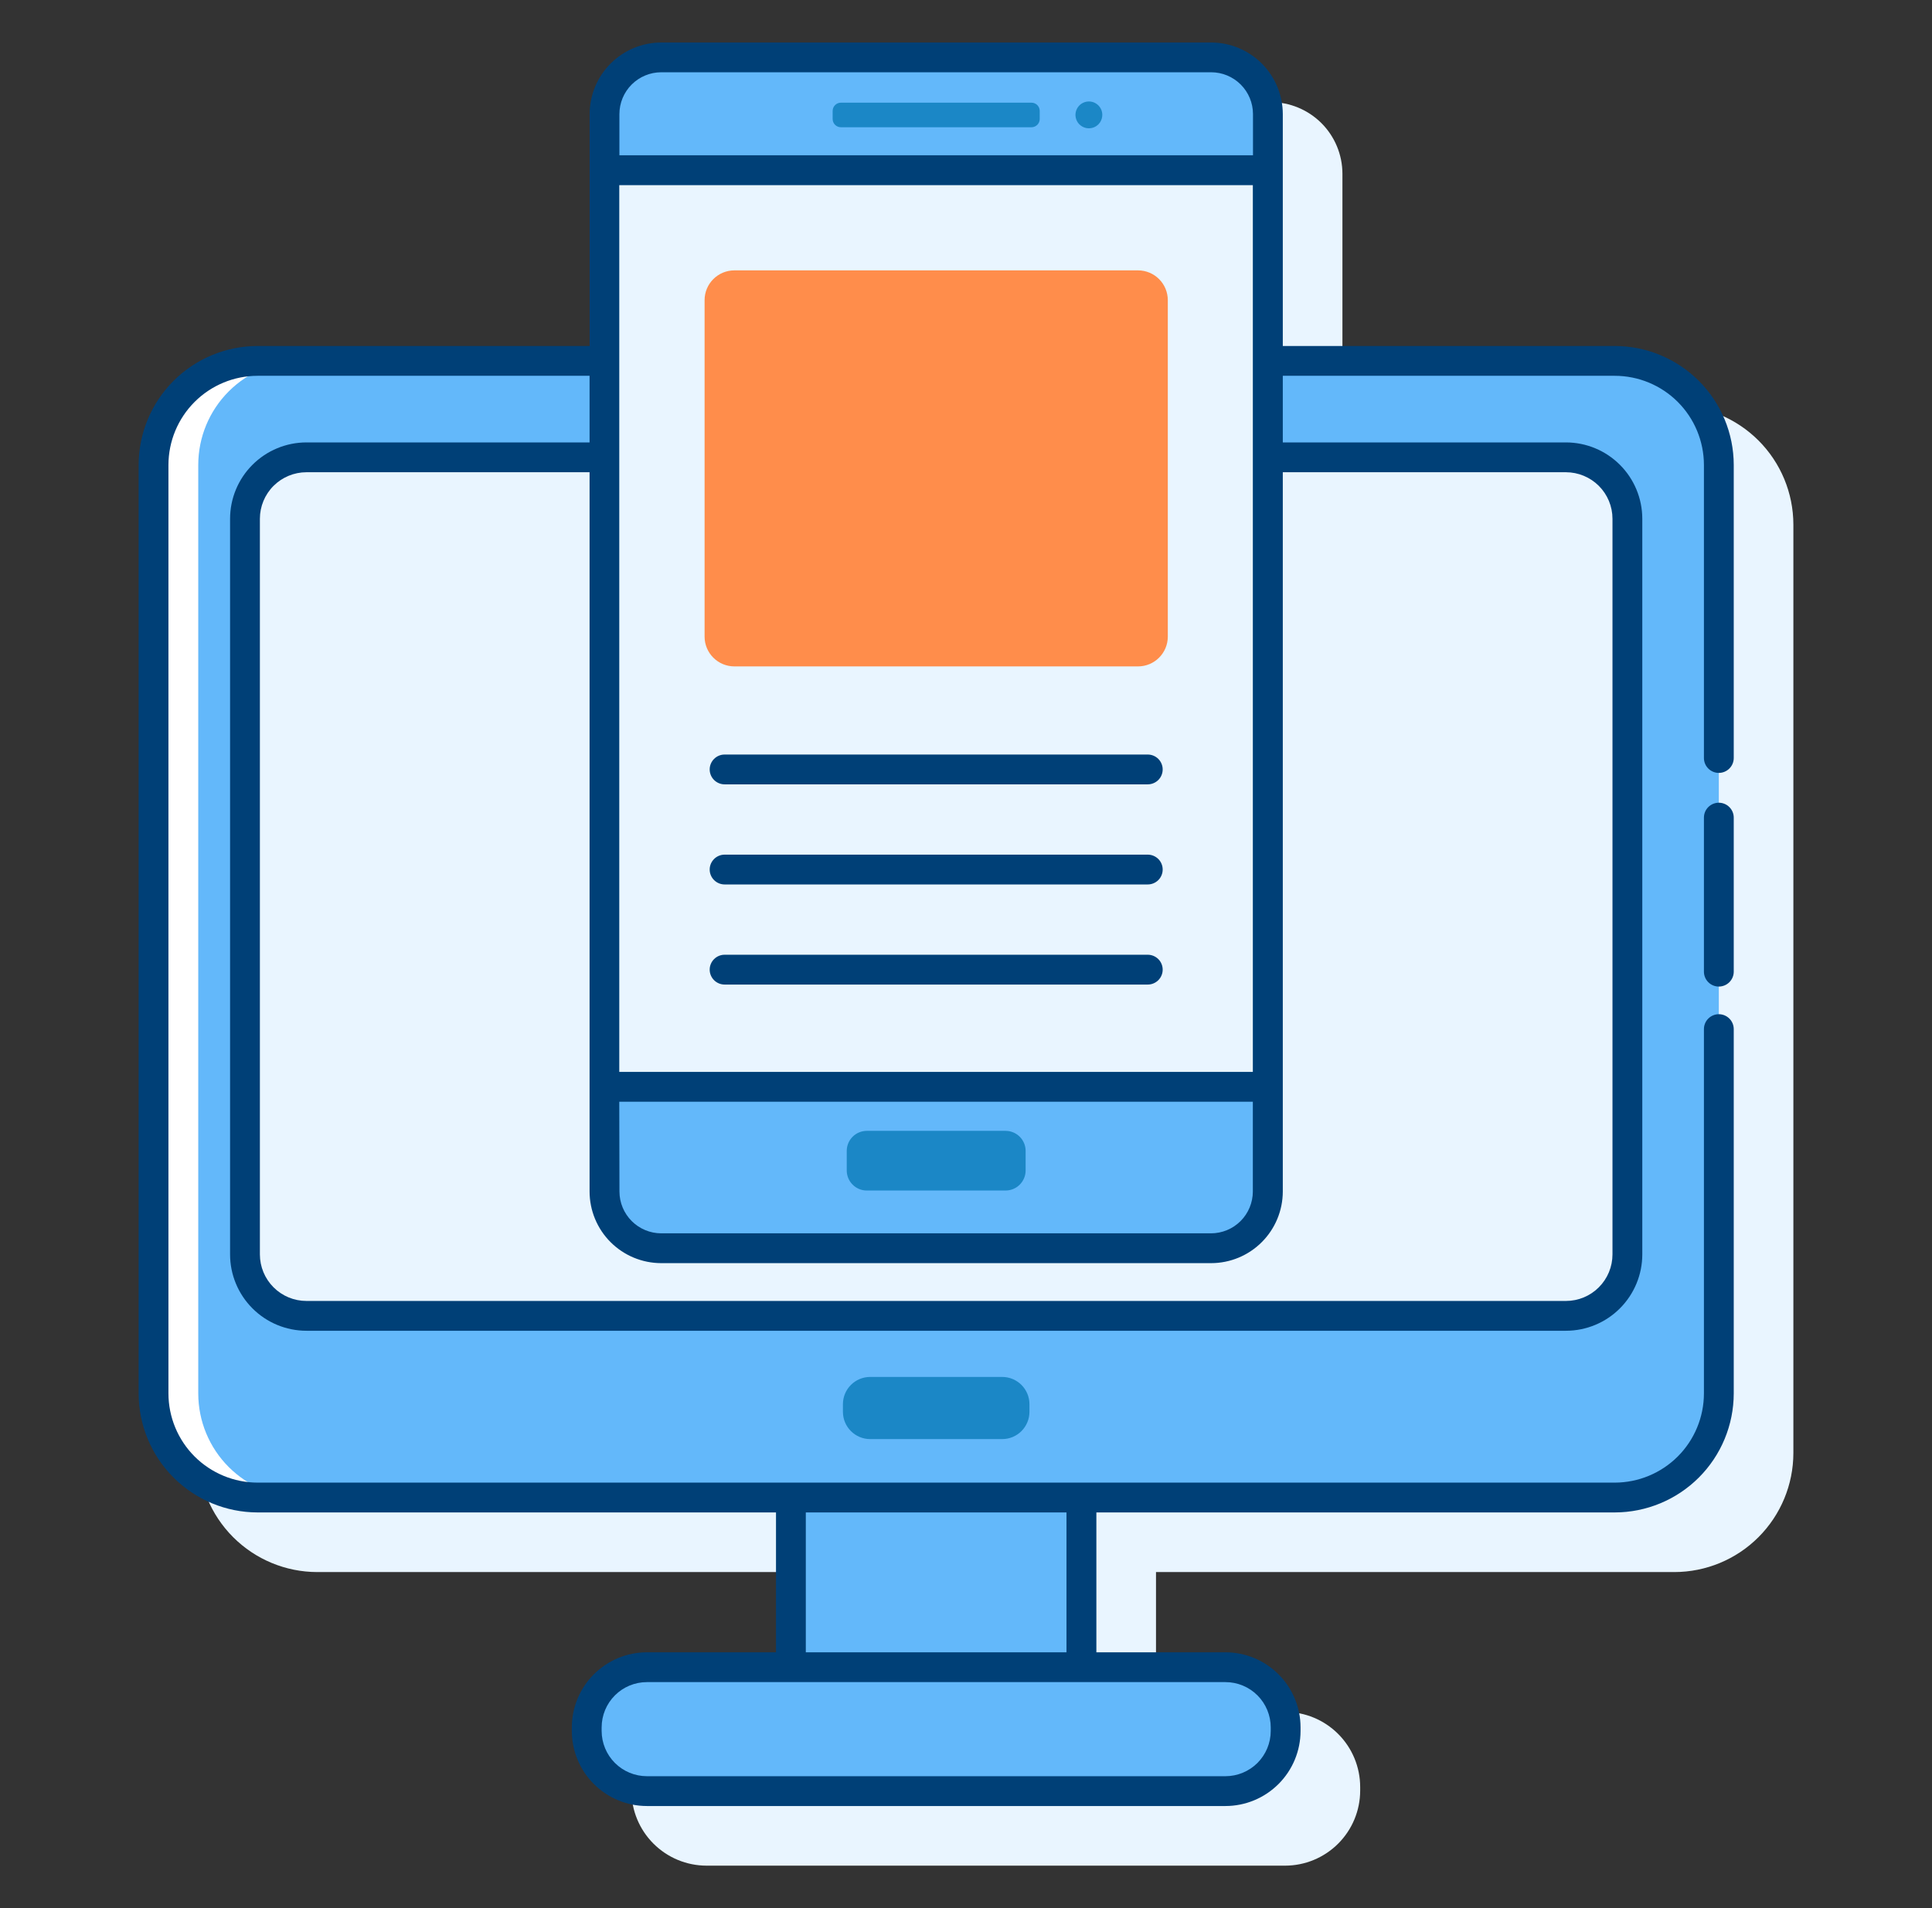 <?xml version="1.0" encoding="UTF-8"?>
<svg xmlns="http://www.w3.org/2000/svg" width="81" height="80" viewBox="0 0 81 80" fill="none">
  <rect x="0" y="0" width="81" height="80" fill="#333333" stroke="none"/>
  <path d="M70.201 17.006H56.282V7.282C56.28 6.487 55.964 5.725 55.402 5.163C54.839 4.601 54.077 4.284 53.282 4.282H30.221C29.425 4.284 28.663 4.601 28.101 5.163C27.539 5.725 27.222 6.487 27.221 7.282V17.006H13.299C11.977 17.008 10.71 17.534 9.775 18.468C8.84 19.403 8.314 20.67 8.312 21.992V60.924C8.314 62.246 8.84 63.513 9.775 64.448C10.71 65.383 11.977 65.909 13.299 65.911H35.034V71.775H29.621C28.787 71.776 27.987 72.108 27.397 72.698C26.807 73.287 26.475 74.087 26.474 74.921V75.074C26.475 75.908 26.807 76.708 27.397 77.297C27.987 77.887 28.786 78.219 29.621 78.22H53.879C54.714 78.219 55.513 77.887 56.103 77.297C56.693 76.708 57.025 75.908 57.026 75.074V74.921C57.025 74.087 56.693 73.287 56.103 72.698C55.513 72.108 54.714 71.776 53.879 71.775H48.466V65.911H70.201C71.523 65.909 72.79 65.383 73.725 64.448C74.66 63.513 75.186 62.246 75.188 60.924V21.992C75.186 20.67 74.66 19.403 73.725 18.468C72.79 17.534 71.523 17.008 70.201 17.006Z" fill="#E9F5FF"></path>
  <path d="M10.8 15.131H67.701C68.858 15.131 69.967 15.591 70.785 16.409C71.603 17.227 72.062 18.336 72.062 19.493V58.424C72.062 59.581 71.603 60.69 70.785 61.508C69.967 62.326 68.858 62.786 67.701 62.786H10.799C9.643 62.786 8.533 62.326 7.715 61.508C6.897 60.69 6.438 59.581 6.438 58.424V19.494C6.438 18.337 6.897 17.227 7.715 16.409C8.533 15.591 9.643 15.131 10.8 15.131Z" fill="#63B8FA"></path>
  <path d="M8.312 58.424V19.493C8.312 18.336 8.772 17.227 9.59 16.409C10.408 15.591 11.518 15.131 12.674 15.131H10.799C9.643 15.131 8.533 15.591 7.715 16.409C6.897 17.227 6.438 18.336 6.438 19.493V58.424C6.438 59.581 6.897 60.69 7.715 61.508C8.533 62.326 9.643 62.786 10.799 62.786H12.674C11.518 62.786 10.408 62.326 9.59 61.508C8.772 60.69 8.313 59.581 8.312 58.424Z" fill="white"></path>
  <path d="M42.016 57.73H36.484C35.852 57.73 35.34 58.242 35.34 58.873V59.192C35.34 59.824 35.852 60.336 36.484 60.336H42.016C42.648 60.336 43.16 59.824 43.16 59.192V58.873C43.16 58.242 42.648 57.73 42.016 57.73Z" fill="#1B87C6"></path>
  <path d="M12.847 19.174H65.653C66.336 19.174 66.991 19.446 67.474 19.929C67.957 20.412 68.229 21.067 68.229 21.75V52.592C68.229 53.276 67.957 53.931 67.474 54.414C66.991 54.897 66.336 55.169 65.653 55.169H12.847C12.164 55.169 11.509 54.897 11.026 54.414C10.543 53.931 10.271 53.276 10.271 52.593V21.75C10.271 21.067 10.543 20.412 11.026 19.929C11.509 19.446 12.164 19.174 12.847 19.174Z" fill="#E9F5FF"></path>
  <path d="M51.38 69.9H27.12C25.728 69.9 24.599 71.028 24.599 72.421V72.574C24.599 73.966 25.728 75.095 27.12 75.095H51.38C52.772 75.095 53.901 73.966 53.901 72.574V72.421C53.901 71.028 52.772 69.9 51.38 69.9Z" fill="#63B8FA"></path>
  <path d="M45.341 62.786H33.159V69.9H45.341V62.786Z" fill="#63B8FA"></path>
  <path d="M50.779 2.405H27.721C26.408 2.405 25.343 3.47 25.343 4.783V49.959C25.343 51.272 26.408 52.337 27.721 52.337H50.779C52.093 52.337 53.157 51.272 53.157 49.959V4.783C53.157 3.47 52.093 2.405 50.779 2.405Z" fill="#63B8FA"></path>
  <path d="M53.157 7.139H25.343V45.566H53.157V7.139Z" fill="#E9F5FF"></path>
  <path d="M47.711 11.336H30.79C30.1 11.336 29.54 11.895 29.54 12.586V26.69C29.54 27.38 30.1 27.94 30.79 27.94H47.711C48.401 27.94 48.961 27.38 48.961 26.69V12.586C48.961 11.895 48.401 11.336 47.711 11.336Z" fill="#FF8D4B"></path>
  <path d="M43.244 4.305H35.256C35.064 4.305 34.909 4.46 34.909 4.652V4.988C34.909 5.18 35.064 5.335 35.256 5.335H43.244C43.436 5.335 43.591 5.18 43.591 4.988V4.652C43.591 4.46 43.436 4.305 43.244 4.305Z" fill="#1B87C6"></path>
  <path d="M45.652 4.254C45.541 4.254 45.432 4.287 45.339 4.349C45.247 4.411 45.175 4.499 45.132 4.602C45.09 4.704 45.078 4.818 45.1 4.927C45.122 5.036 45.175 5.136 45.254 5.215C45.333 5.293 45.433 5.347 45.542 5.369C45.651 5.39 45.764 5.379 45.867 5.337C45.97 5.294 46.058 5.222 46.12 5.129C46.181 5.037 46.214 4.928 46.214 4.817C46.214 4.743 46.2 4.67 46.172 4.602C46.143 4.533 46.102 4.471 46.05 4.419C45.997 4.367 45.935 4.325 45.867 4.297C45.799 4.269 45.726 4.254 45.652 4.254Z" fill="#1B87C6"></path>
  <path d="M36.339 47.413H42.161C42.383 47.413 42.597 47.503 42.754 47.66C42.912 47.818 43 48.032 43 48.255V49.073C43 49.296 42.911 49.51 42.753 49.668C42.596 49.826 42.381 49.914 42.158 49.914H36.339C36.117 49.914 35.903 49.825 35.746 49.667C35.588 49.509 35.5 49.295 35.5 49.072V48.255C35.5 48.032 35.588 47.818 35.746 47.66C35.903 47.503 36.117 47.413 36.339 47.413Z" fill="#1B87C6"></path>
  <path d="M67.701 14.506H53.782V4.782C53.78 3.987 53.463 3.224 52.9 2.662C52.337 2.1 51.574 1.783 50.779 1.782H27.721C26.925 1.784 26.163 2.101 25.601 2.663C25.039 3.225 24.722 3.987 24.721 4.782V14.506H10.799C9.477 14.508 8.21 15.034 7.275 15.968C6.34 16.903 5.814 18.17 5.812 19.492V58.424C5.814 59.746 6.34 61.013 7.275 61.948C8.21 62.883 9.477 63.409 10.799 63.411H32.534V69.275H27.121C26.287 69.276 25.487 69.608 24.897 70.198C24.307 70.787 23.975 71.587 23.974 72.421V72.574C23.975 73.408 24.307 74.208 24.897 74.797C25.487 75.387 26.286 75.719 27.121 75.72H51.379C52.214 75.719 53.013 75.387 53.603 74.797C54.193 74.208 54.525 73.408 54.526 72.574V72.421C54.525 71.587 54.193 70.787 53.603 70.198C53.013 69.608 52.214 69.276 51.379 69.275H45.966V63.411H67.7C69.022 63.409 70.29 62.883 71.225 61.948C72.16 61.013 72.686 59.745 72.688 58.423V43.147C72.688 42.981 72.622 42.822 72.504 42.705C72.387 42.588 72.228 42.522 72.062 42.522C71.897 42.522 71.738 42.588 71.621 42.705C71.503 42.822 71.438 42.981 71.438 43.147V58.423C71.436 59.414 71.042 60.364 70.341 61.065C69.641 61.765 68.691 62.159 67.7 62.161H10.799C9.809 62.159 8.859 61.765 8.158 61.065C7.458 60.364 7.064 59.414 7.062 58.424V19.492C7.064 18.502 7.458 17.552 8.158 16.852C8.859 16.151 9.809 15.757 10.799 15.756H24.718V18.549H12.847C11.998 18.55 11.184 18.888 10.584 19.488C9.984 20.088 9.647 20.901 9.646 21.75V52.593C9.646 53.441 9.984 54.255 10.584 54.855C11.184 55.456 11.998 55.793 12.847 55.794H65.653C66.502 55.793 67.316 55.456 67.916 54.855C68.516 54.255 68.853 53.441 68.854 52.593V21.75C68.853 20.901 68.516 20.088 67.916 19.488C67.316 18.888 66.502 18.55 65.653 18.549H53.782V15.756H67.701C68.691 15.757 69.641 16.151 70.342 16.852C71.042 17.552 71.436 18.502 71.438 19.492V31.78C71.438 31.946 71.503 32.105 71.621 32.222C71.738 32.339 71.897 32.405 72.062 32.405C72.228 32.405 72.387 32.339 72.504 32.222C72.622 32.105 72.688 31.946 72.688 31.78V19.492C72.686 18.17 72.16 16.903 71.225 15.968C70.29 15.034 69.023 14.508 67.701 14.506ZM53.276 72.421V72.574C53.275 73.076 53.075 73.558 52.72 73.914C52.364 74.269 51.882 74.469 51.379 74.47H27.121C26.618 74.469 26.136 74.269 25.78 73.914C25.425 73.558 25.225 73.076 25.224 72.574V72.421C25.225 71.918 25.425 71.436 25.78 71.081C26.136 70.725 26.618 70.525 27.121 70.525H51.379C51.882 70.525 52.364 70.725 52.72 71.081C53.075 71.436 53.275 71.918 53.276 72.421ZM44.713 63.411V69.275H33.784V63.411H44.713ZM25.963 46.192H52.526V49.959C52.524 50.423 52.339 50.868 52.011 51.196C51.682 51.524 51.237 51.708 50.773 51.709H27.721C27.257 51.708 26.812 51.523 26.485 51.195C26.157 50.867 25.972 50.422 25.971 49.959L25.963 46.192ZM52.526 44.942H25.963V7.764H52.526V44.942ZM27.721 3.03H50.779C51.243 3.03 51.688 3.215 52.017 3.543C52.346 3.871 52.531 4.316 52.532 4.78V6.511H25.969V4.782C25.97 4.318 26.154 3.873 26.483 3.544C26.811 3.216 27.256 3.031 27.721 3.03ZM65.653 19.799C66.17 19.8 66.666 20.006 67.032 20.371C67.398 20.737 67.604 21.233 67.604 21.75V52.593C67.604 53.11 67.398 53.606 67.032 53.972C66.667 54.338 66.171 54.544 65.653 54.544H12.847C12.329 54.544 11.833 54.338 11.468 53.972C11.102 53.606 10.896 53.11 10.896 52.593V21.75C10.896 21.233 11.102 20.737 11.468 20.371C11.834 20.006 12.33 19.8 12.847 19.799H24.718V49.959C24.72 50.754 25.036 51.516 25.598 52.078C26.161 52.641 26.923 52.957 27.718 52.959H50.779C51.574 52.958 52.337 52.642 52.9 52.079C53.463 51.517 53.78 50.754 53.782 49.959V19.799H65.653Z" fill="#004077"></path>
  <path d="M72.062 33.655C71.897 33.655 71.738 33.721 71.621 33.838C71.503 33.955 71.438 34.114 71.438 34.28V40.738C71.438 40.904 71.503 41.063 71.621 41.18C71.738 41.297 71.897 41.363 72.062 41.363C72.228 41.363 72.387 41.297 72.504 41.18C72.622 41.063 72.688 40.904 72.688 40.738V34.28C72.688 34.114 72.622 33.955 72.504 33.838C72.387 33.721 72.228 33.655 72.062 33.655Z" fill="#004077"></path>
  <path d="M30.379 32.885H48.121C48.286 32.885 48.445 32.819 48.563 32.702C48.68 32.585 48.746 32.426 48.746 32.26C48.746 32.094 48.68 31.935 48.563 31.818C48.445 31.701 48.286 31.635 48.121 31.635H30.379C30.214 31.635 30.055 31.701 29.938 31.818C29.82 31.935 29.754 32.094 29.754 32.26C29.754 32.426 29.82 32.585 29.938 32.702C30.055 32.819 30.214 32.885 30.379 32.885Z" fill="#004077"></path>
  <path d="M30.379 37.082H48.121C48.286 37.082 48.445 37.016 48.563 36.899C48.68 36.782 48.746 36.623 48.746 36.457C48.746 36.291 48.68 36.132 48.563 36.015C48.445 35.898 48.286 35.832 48.121 35.832H30.379C30.214 35.832 30.055 35.898 29.938 36.015C29.82 36.132 29.754 36.291 29.754 36.457C29.754 36.623 29.82 36.782 29.938 36.899C30.055 37.016 30.214 37.082 30.379 37.082Z" fill="#004077"></path>
  <path d="M48.121 40.029H30.379C30.214 40.029 30.055 40.095 29.938 40.212C29.82 40.329 29.754 40.488 29.754 40.654C29.754 40.82 29.82 40.978 29.938 41.096C30.055 41.213 30.214 41.279 30.379 41.279H48.121C48.286 41.279 48.445 41.213 48.563 41.096C48.68 40.978 48.746 40.82 48.746 40.654C48.746 40.488 48.68 40.329 48.563 40.212C48.445 40.095 48.286 40.029 48.121 40.029Z" fill="#004077"></path>
</svg>
